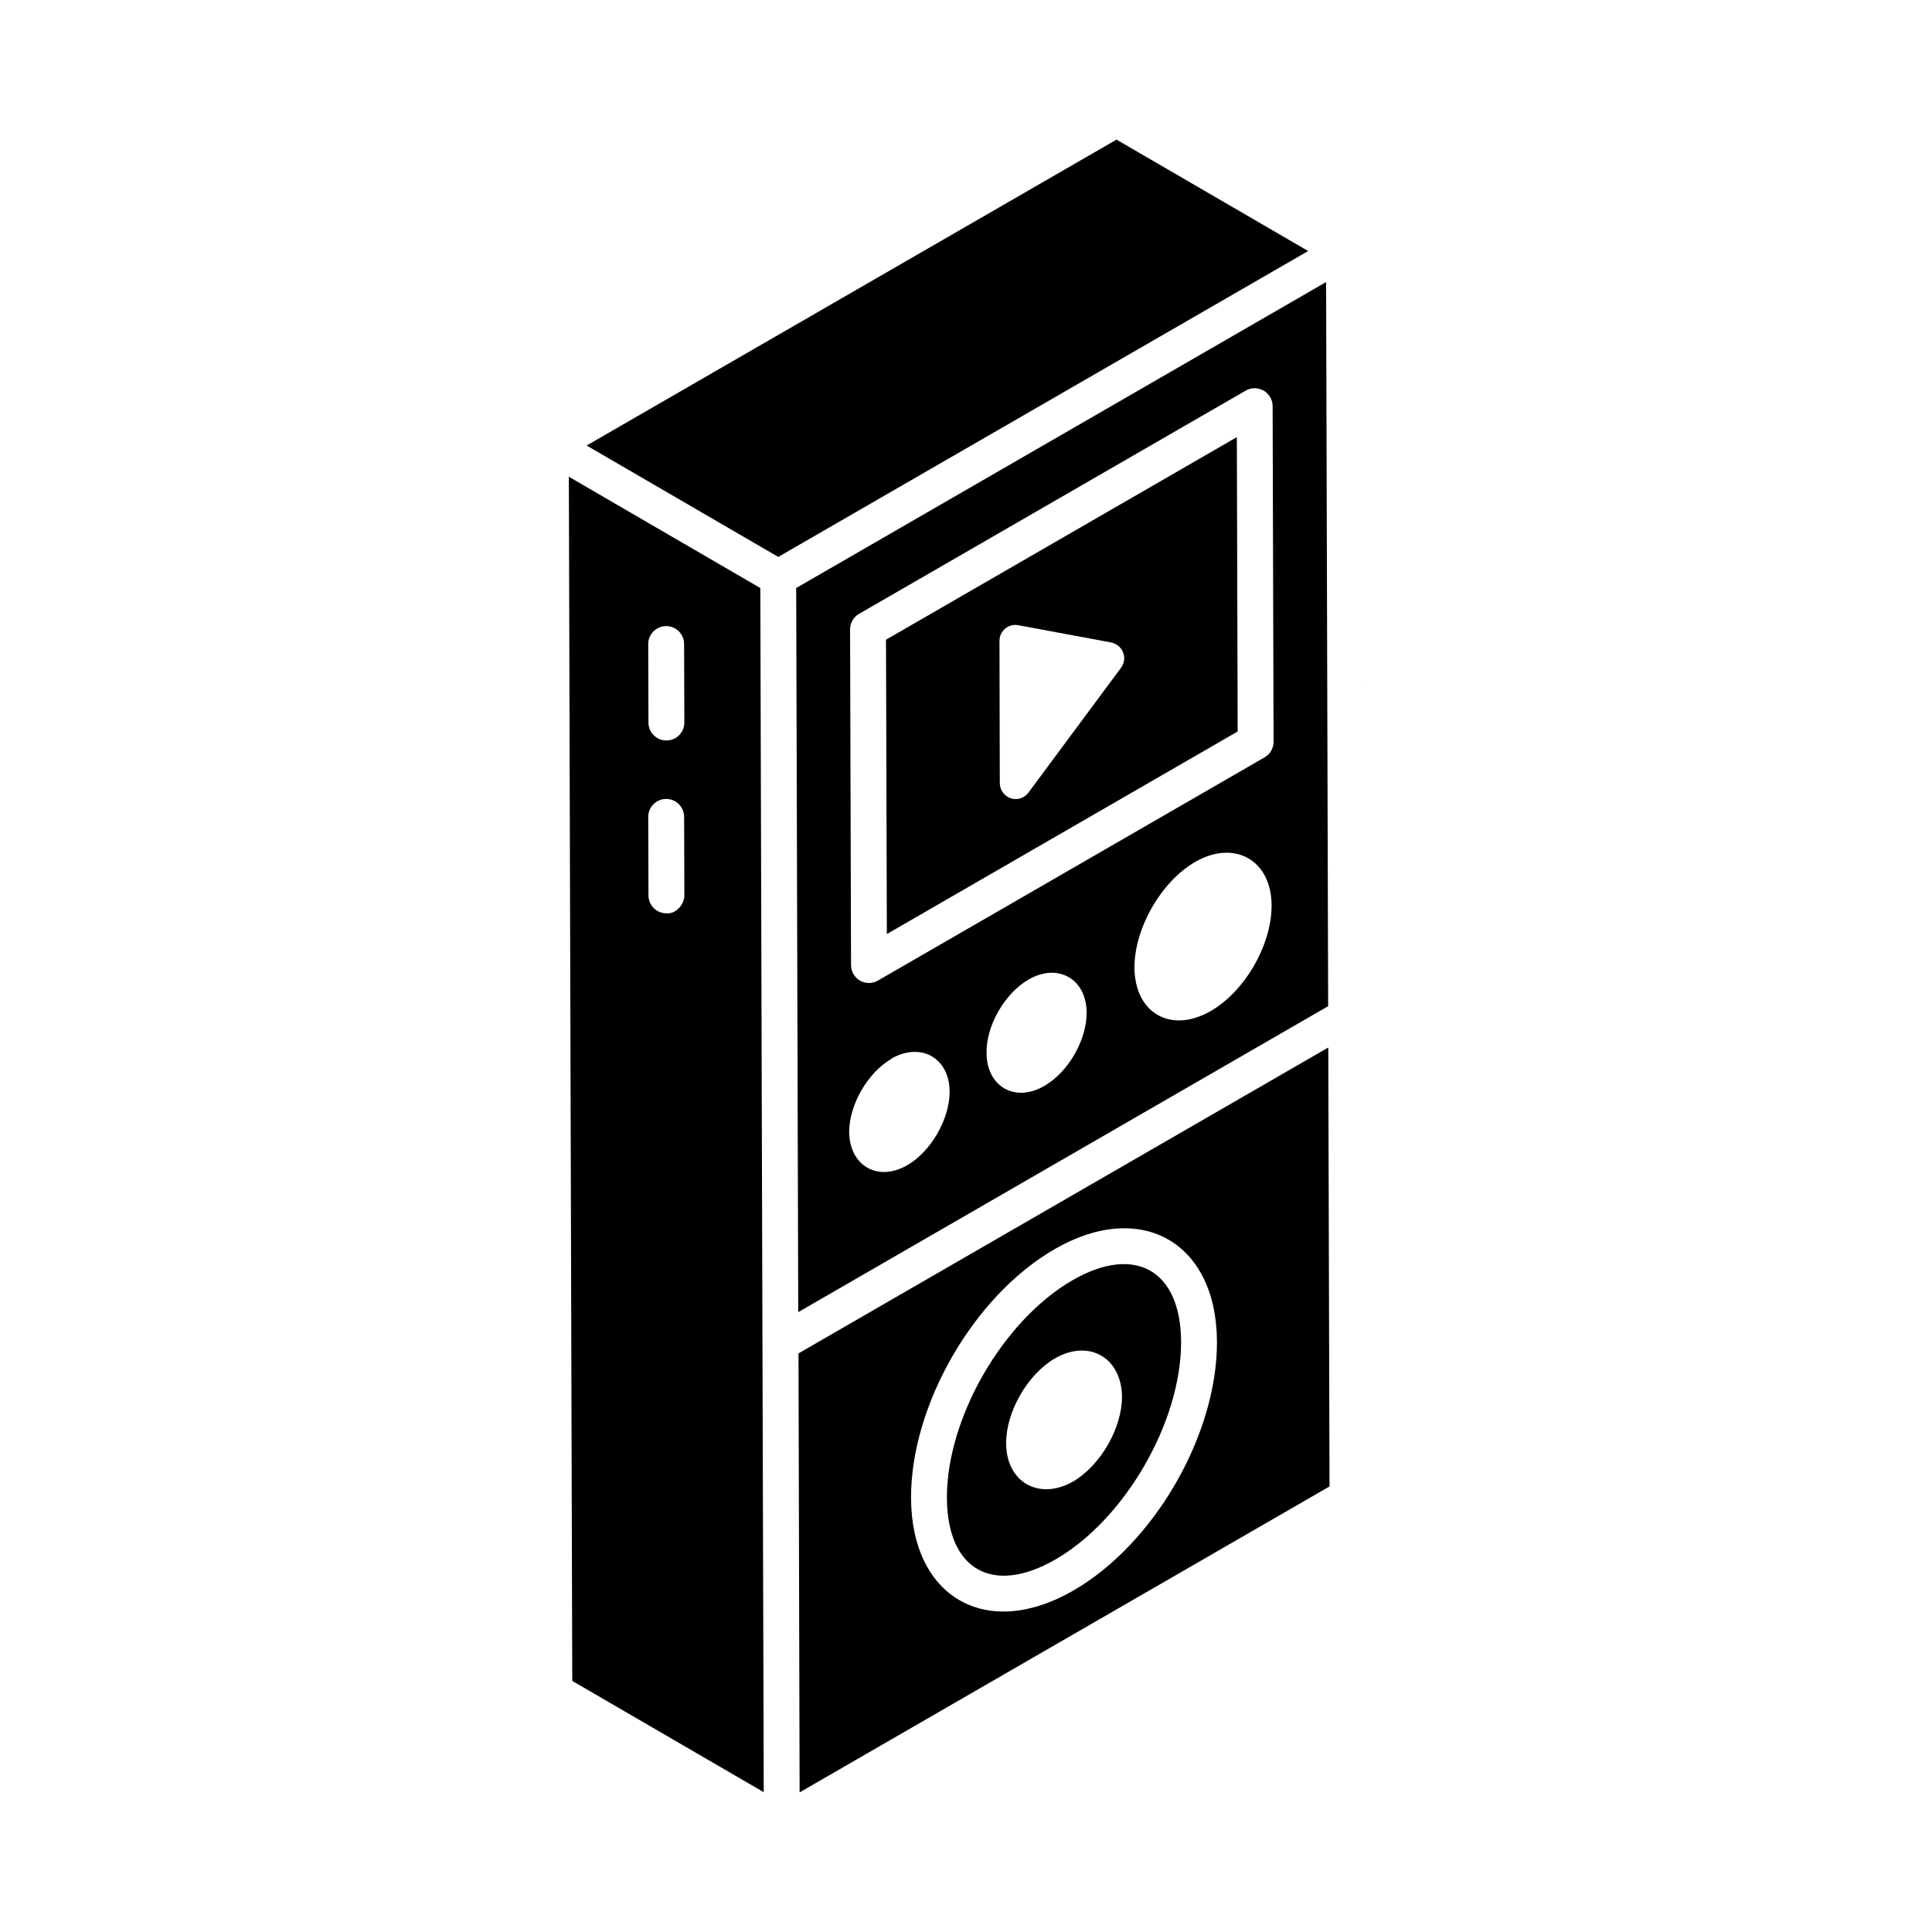 <?xml version="1.0" encoding="UTF-8"?>
<!-- Uploaded to: SVG Repo, www.svgrepo.com, Generator: SVG Repo Mixer Tools -->
<svg fill="#000000" width="800px" height="800px" version="1.1" viewBox="144 144 512 512" xmlns="http://www.w3.org/2000/svg">
 <g>
  <path d="m505.2 311.83c0 0.266 0 0.594 0.004 0.996 0-0.398 0-0.746-0.004-0.996z"/>
  <path d="m505.2 312.83c0 0.637 0.004 1.402 0.008 2.465-0.004-0.984-0.004-1.793-0.008-2.465z"/>
  <path d="m378.8 313.53 0.223 78.004 92.973-53.684-0.219-78.004zm62.305 7.41-24.535 33.078c-1.098 1.523-3.047 2.113-4.738 1.523-1.691-0.594-2.875-2.199-2.875-3.977l-0.086-37.73c0-2.621 2.367-4.652 4.992-4.144l24.621 4.566c1.438 0.34 2.621 1.27 3.129 2.621 0.59 1.355 0.336 2.875-0.508 4.062z"/>
  <path d="m428.23 483.27c-18.414 10.637-33.344 36.5-33.289 57.656 0.059 19.117 12.148 25.922 28.77 16.348 18.418-10.629 33.348-36.492 33.289-57.648-0.059-19.027-12.207-25.898-28.77-16.355zm0.18 53.332c-8.934 5.133-17.777 0.285-17.777-10.172 0-8.363 5.703-18.25 12.93-22.434 9.031-5.227 17.68-0.191 17.777 10.172-0.004 8.363-5.707 18.156-12.93 22.434z"/>
  <path d="m294.75 270.34c1.129 398.33 0.758 267.25 0.906 319.12l50.742 29.484-0.906-319.11zm25.855 115.7c-2.617 0-4.742-2.117-4.754-4.742l-0.059-20.812c-0.008-2.617 2.113-4.754 4.738-4.762h0.016c2.617 0 4.742 2.117 4.754 4.742l0.059 20.812c0.008 2.617-2.461 5.023-4.754 4.762zm0.012-45.801h-0.016c-2.617 0-4.742-2.117-4.754-4.742l-0.059-20.812c-0.008-2.617 2.113-4.754 4.738-4.762h0.016c2.617 0 4.742 2.117 4.754 4.742l0.059 20.812c0.012 2.617-2.109 4.754-4.738 4.762z"/>
  <path d="m495.43 218.75-140.43 81.078 0.543 191.9 140.43-81.078zm-110.98 234.03c-7.828 4.531-15.328 0.164-15.41-8.816 0-7.25 4.945-15.738 11.207-19.363v-0.082c7.91-4.449 15.41-0.082 15.41 8.816 0 7.246-4.945 15.816-11.207 19.445zm36.316-21.012c-7.742 4.531-15.32 0.246-15.32-8.812-0.082-7.246 4.859-15.73 11.121-19.355 7.824-4.531 15.402-0.164 15.402 8.812-0.004 7.246-4.863 15.73-11.203 19.355zm44.137-19.863c-10.535 6.109-20.184 0.645-20.262-11.5 0-10.453 7.074-22.758 16.082-27.984 10.535-6.031 20.262-0.402 20.262 11.578 0 10.457-7.074 22.68-16.082 27.906zm14.23-67.203-102.47 59.16c-0.734 0.426-1.555 0.641-2.375 0.641-2.648 0-4.746-2.144-4.754-4.742l-0.254-88.961c-0.004-1.699 0.902-3.277 2.375-4.121l102.47-59.16c1.461-0.855 3.277-0.844 4.75-0.008 1.465 0.844 2.375 2.414 2.383 4.113l0.25 88.961c0 1.695-0.902 3.273-2.379 4.117z"/>
  <path d="m355.61 502.66 0.297 116.34 140.43-81.078-0.328-116.32zm72.855 62.836c-23.043 13.336-42.949 1.809-43.027-24.555-0.066-24.602 16.645-53.543 38.043-65.898 22.883-13.223 42.949-1.867 43.027 24.562 0.066 24.602-16.641 53.543-38.043 65.891z"/>
  <path d="m439.89 181-140.43 81.07c-1.359-0.789 49.809 28.949 50.789 29.52 18.969-10.949 106.07-61.23 140.43-81.066z"/>
  <path d="m505.22 317.99c0-0.52-0.004-0.969-0.004-1.426 0.004 1.766 0.012 3.859 0.016 6.031-0.004-1.473-0.008-2.836-0.012-4v-0.605z"/>
  <path d="m505.24 325.41c0 0.246 0 0.516 0.004 0.758-0.004-1.215-0.008-2.394-0.012-3.574 0.004 0.895 0.008 1.793 0.008 2.816z"/>
 </g>
</svg>